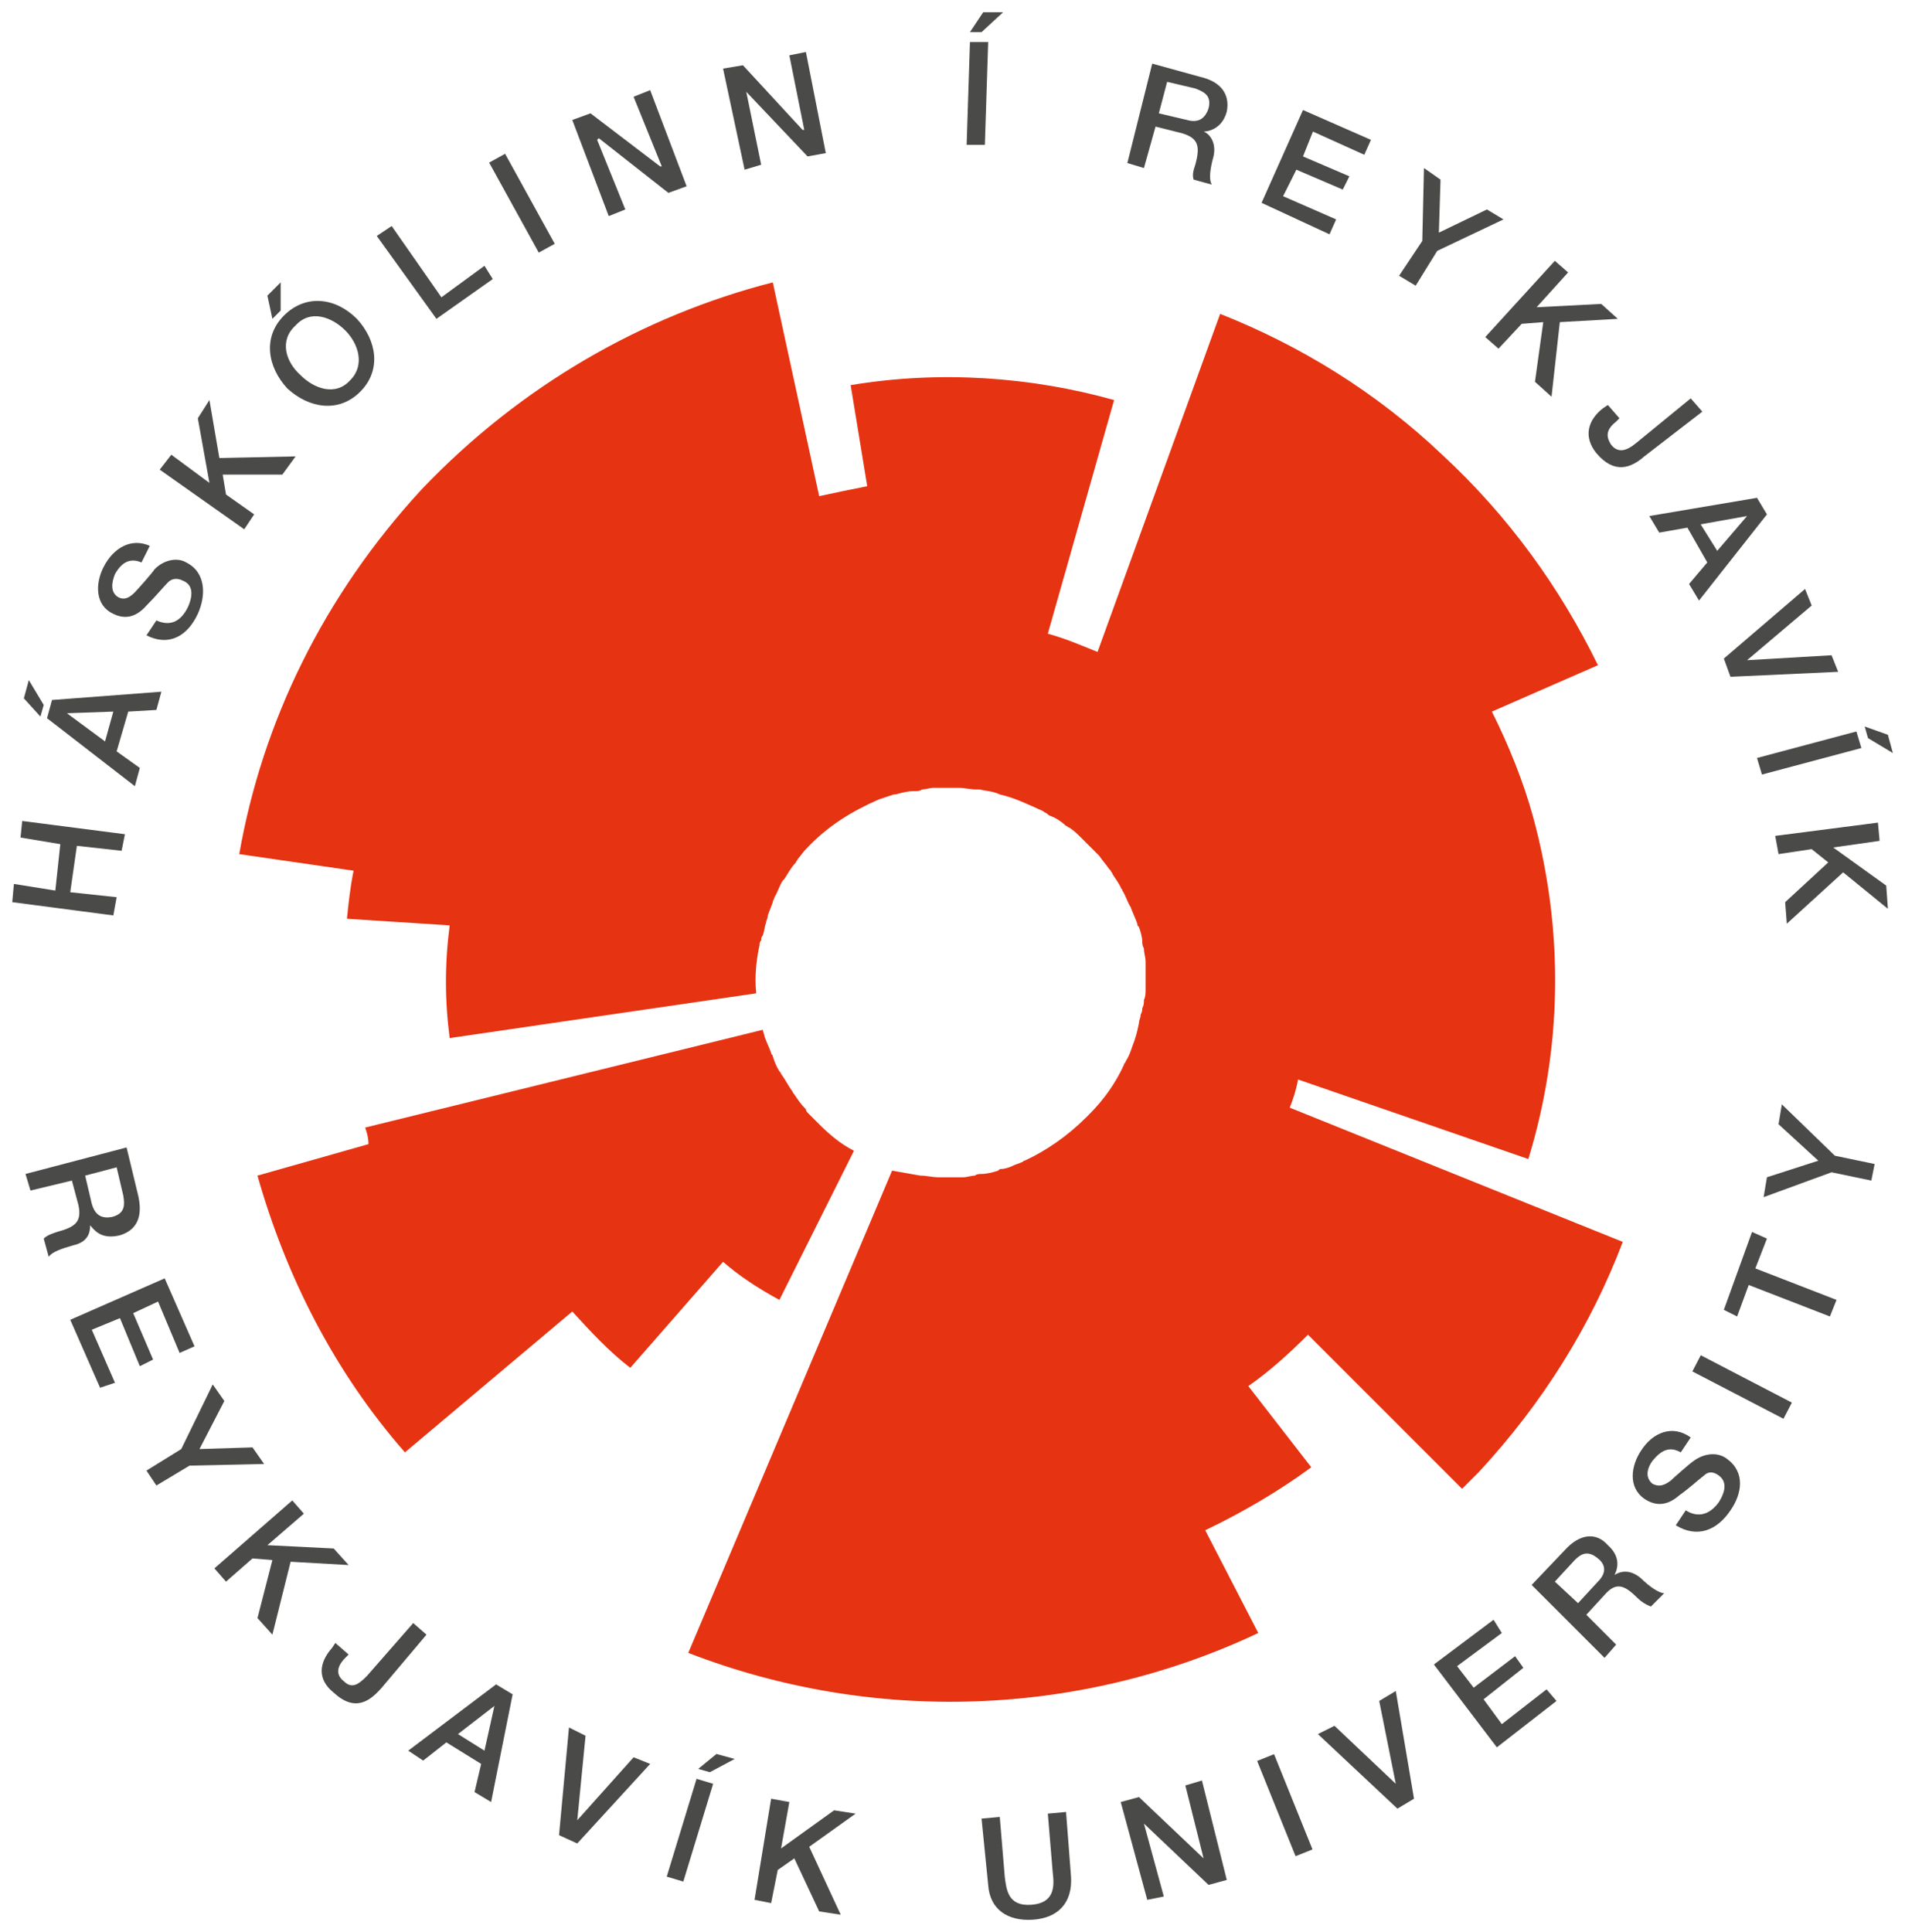 <?xml version="1.0" encoding="UTF-8"?>
<svg viewBox="0 0 311 315.35" xmlns="http://www.w3.org/2000/svg">
<g transform="matrix(2.705 0 0 2.705 1.73 1.73)">
<path d="m77.2 66.2c.2-.5.4-1.1.5-1.7l13.9 4.8c2-6.5 2.2-13.6.3-20.6-.6-2.2-1.5-4.4-2.5-6.4l6.4-2.8c-2.3-4.7-5.4-9-9.4-12.7-4-3.8-8.6-6.6-13.4-8.5l-7.4 20.4c-1-.4-1.9-.8-3-1.1l4-14.1c-5-1.4-10.5-1.8-15.9-.9l1 6.1c-1 .2-2 .4-2.9.6l-2.8-12.9c-7.8 2-15.2 6.2-21.2 12.5-5.9 6.4-9.6 14-11 22l6.9 1c-.2 1-.3 1.9-.4 2.9l6.2.4c-.3 2.3-.3 4.5 0 6.8l18.5-2.7c-.1-1 0-2 .2-2.9 0-.1 0-.2.1-.3 0-.1 0-.2.1-.3.1-.3.1-.5.2-.8 0-.1.1-.2.1-.4.1-.3.2-.5.3-.8 0-.1.1-.2.1-.3.2-.3.3-.7.5-1 0 0 .1-.1.1-.1.2-.3.4-.7.7-1 0-.1.1-.1.1-.2.2-.2.3-.4.5-.6 1.3-1.4 2.8-2.3 4.4-3 .3-.1.6-.2.9-.3 0 0 .1 0 .1 0 .4-.1.7-.2 1.1-.2 0 0 .1 0 .1 0 .1 0 .3 0 .4-.1.2 0 .5-.1.7-.1.1 0 .1 0 .2 0 .2 0 .4 0 .6 0 .2 0 .4 0 .6 0 0 0 0 0 .1 0 .4 0 .7.1 1.1.1.1 0 .1 0 .2 0 .4.1.8.1 1.2.3.9.2 1.7.6 2.6 1 .1.1.2.1.3.2.1.1.2.1.4.2.2.1.5.3.7.5 0 0 0 0 0 0 .1 0 .1.1.2.1.3.2.5.4.8.7.3.3.5.5.8.8.1.1.1.1.2.2.2.3.4.5.6.8 0 0 0 0 .1.1 0 .1.1.1.1.2.2.3.4.6.5.8 0 .1.1.1.1.2.2.3.3.7.5 1 0 0 0 0 0 0 .1.3.3.7.4 1 0 .1 0 .1.1.2.1.3.2.6.2.9 0 .1 0 .2.1.4 0 .3.1.5.1.8 0 .1 0 .2 0 .3 0 .3 0 .6 0 1 0 .1 0 .2 0 .3 0 .3 0 .5-.1.7 0 .2 0 .3-.1.5 0 .1 0 .2-.1.4 0 .2-.1.3-.1.5-.1.5-.2.9-.4 1.4-.1.3-.2.6-.4.9 0 .1-.1.1-.1.2-.5 1.1-1.2 2.1-2.1 3-.1.1-.1.1-.2.2-1.1 1.1-2.4 2-3.7 2.6-.1 0-.1.1-.2.1-.2.1-.3.1-.5.2-.2.1-.5.2-.7.2-.1 0-.1 0-.2.1-.3.1-.7.2-1 .2-.1 0-.3 0-.4.1-.2 0-.5.1-.7.1-.1 0-.3 0-.4 0-.3 0-.6 0-.9 0-.1 0-.1 0-.2 0-.4 0-.7-.1-1.1-.1-.6-.1-1.1-.2-1.7-.3l-12.3 29.1c11.1 4.3 23.6 3.9 34.4-1.2l-3.2-6.2c2.3-1.1 4.5-2.4 6.4-3.8l-3.8-4.9c1.3-.9 2.5-2 3.6-3.1l9.3 9.3c.3-.3.6-.6 1-1 3.9-4.2 6.8-8.9 8.7-13.9z" fill="#e63312"/>
<path d="m46.4 77.8l4.5-9c-.8-.4-1.5-1-2.1-1.6-.2-.2-.5-.5-.7-.7 0 0-.1-.1-.1-.2-.3-.3-.5-.6-.7-.9-.1-.1-.1-.2-.2-.3-.2-.3-.3-.5-.5-.8-.1-.1-.1-.2-.2-.3-.2-.3-.3-.6-.4-.9 0-.1-.1-.1-.1-.2-.1-.3-.3-.7-.4-1 0-.1-.1-.3-.1-.4l-24 5.9c.1.3.2.6.2 1l-6.7 1.9c1.7 6 4.6 11.8 8.9 16.7l10.1-8.5c1.1 1.2 2.2 2.4 3.5 3.4l5.6-6.4c.9.8 2.1 1.6 3.4 2.3" fill="#e63312"/>
<polygon points="0.7 48.9 6.9 49.7 6.7 50.7 4 50.4 3.6 53.2 6.4 53.5 6.2 54.6 0.1 53.8 0.2 52.7 2.7 53.1 3 50.3 0.6 49.9" fill="#4a4a49"/>
<path d="m .8 41.5l.3-1.1.9 1.5-.2.7zm1.4 1.2l.3-1.1 6.6-.5-.3 1.1-1.7.1-.7 2.4 1.4 1-.3 1.1zm3.5 1.4l.5-1.8-2.8.1v0z" fill="#4a4a49"/>
<path d="m8.8 36.8c.9.4 1.5 0 1.9-.8.4-.9.2-1.4-.3-1.6-.4-.2-.7-.1-.9.1-.3.3-.7.8-1.3 1.4-.7.8-1.4.8-2 .5-1.1-.5-1.1-1.8-.6-2.8.6-1.2 1.7-1.8 2.8-1.3l-.5 1c-.7-.3-1.2 0-1.6.7-.2.5-.3 1.1.2 1.4.4.2.7 0 1-.3.1-.1 1-1.1 1.2-1.4.6-.6 1.4-.7 1.9-.4 1.2.6 1.2 2 .7 3.1-.6 1.3-1.7 2-3.1 1.3z" fill="#4a4a49"/>
<polygon points="12.6 27 17.2 26.9 16.4 28 12.8 28 13 29.2 14.7 30.4 14.1 31.3 9 27.7 9.7 26.8 12 28.5 11.3 24.6 12 23.5" fill="#4a4a49"/>
<path d="m15.5 17.2l.8-.8v1.7l-.5.5zm5.4 1.4c1.2 1.3 1.5 3.1.2 4.4-1.3 1.3-3.1 1-4.4-.2-1.2-1.3-1.5-3.1-.2-4.4 1.3-1.3 3.1-1.1 4.4.2m-3.4 3.4c.8.8 2.1 1.3 3 .3.9-.9.5-2.2-.3-3-.8-.8-2.1-1.3-3-.3-1 .9-.6 2.2.3 3" fill="#4a4a49"/>
<polygon points="25.7 18.6 22.1 13.6 23 13 26 17.3 28.6 15.4 29.1 16.2" fill="#4a4a49"/>
<rect transform="matrix(-.876 .483 -.483 -.876 63.488 6.883)" x="30.3" y="8.5" width="1.1" height="6.2" fill="#4a4a49"/>
<polygon points="38.6 4.8 40.8 10.6 39.7 11 35.5 7.7 35.4 7.8 37.1 12 36.1 12.4 33.9 6.6 35 6.2 39.2 9.4 39.3 9.4 37.6 5.2" fill="#4a4a49"/>
<polygon points="48 2.5 49.2 8.6 48.1 8.8 44.4 4.9 44.4 4.9 45.3 9.3 44.3 9.6 43 3.5 44.2 3.3 47.8 7.2 47.9 7.2 47 2.7" fill="#4a4a49"/>
<path d="m57.9 1.9h1.1l-.2 6.2h-1.1zm.8-1.8h1.2l-1.3 1.2h-.7z" fill="#4a4a49"/>
<path d="m68.9 3.2l2.9.8c1.3.3 1.8 1.1 1.6 2.1-.3 1.1-1.2 1.2-1.4 1.2v0c .3.1.8.6.6 1.5-.2.7-.3 1.4-.1 1.7l-1.1-.3c-.1-.3 0-.6.1-.9.3-1.1.2-1.6-.8-1.9l-1.6-.4-.7 2.5-1-.3zm.4 3l1.7.4c.7.2 1.1-.1 1.3-.7.2-.8-.3-1-.8-1.2l-1.7-.4z" fill="#4a4a49"/>
<polygon points="80.8 10 80.4 10.8 77.6 9.6 76.8 11.2 80 12.6 79.6 13.5 75.5 11.6 78 6 82.1 7.8 81.7 8.7 78.6 7.3 78 8.8" fill="#4a4a49"/>
<polygon points="90.1 12.6 86.1 14.5 84.8 16.6 83.8 16 85.2 13.9 85.3 9.5 86.3 10.2 86.2 13.4 89.1 12" fill="#4a4a49"/>
<polygon points="93.5 18.8 93 23.3 92 22.4 92.5 18.8 91.2 18.9 89.8 20.4 89 19.7 93.2 15.1 94 15.8 92.1 17.9 96 17.7 97 18.6" fill="#4a4a49"/>
<path d="m98.6 26.9c-.8.7-1.8 1.1-2.9-.2-.8-1-.5-2 .4-2.7l.3-.2.7.8-.2.2c-.5.4-.7.8-.3 1.4.4.5.9.4 1.5-.1l3.3-2.7.7.8z" fill="#4a4a49"/>
<path d="m105.4 29.4l.6 1-4.1 5.2-.6-1 1.1-1.3-1.2-2.1-1.7.3-.6-1zm-3.4 1.6l1 1.6 1.8-2.1v0z" fill="#4a4a49"/>
<polygon points="110.3 39.9 103.8 40.2 103.4 39.1 108.3 34.9 108.7 35.9 104.8 39.2 109.9 38.9" fill="#4a4a49"/>
<path d="m111.4 43.5l.3 1-6 1.6-.3-1zm1.9.2l.3 1.1-1.5-.9-.2-.7z" fill="#4a4a49"/>
<polygon points="110.6 52 107.2 55.1 107.1 53.8 109.7 51.4 108.7 50.6 106.7 50.9 106.5 49.8 112.7 49 112.8 50.1 110 50.5 113.2 52.8 113.3 54.2" fill="#4a4a49"/>
<path d="m7 68.6l.7 2.9c.3 1.3-.1 2.1-1.1 2.4-1.2.3-1.6-.4-1.8-.6v0c0 .4-.1 1-1 1.2-.7.2-1.3.4-1.5.7l-.3-1.1c.2-.2.5-.3.8-.4 1.1-.3 1.5-.6 1.3-1.6l-.4-1.5-2.5.6-.3-1zm-2.5 1.7l.4 1.7c.2.7.6.9 1.2.8.8-.2.8-.7.7-1.3l-.4-1.7z" fill="#4a4a49"/>
<polygon points="8.6 81.4 7.8 81.8 6.6 78.9 4.9 79.6 6.3 82.8 5.4 83.1 3.6 79 9.3 76.5 11.1 80.6 10.2 81 8.9 77.9 7.4 78.6" fill="#4a4a49"/>
<polygon points="15.3 87.7 10.8 87.8 8.8 89 8.2 88.1 10.3 86.8 12.2 82.9 12.9 83.9 11.4 86.8 14.6 86.7" fill="#4a4a49"/>
<polygon points="16.9 93.6 15.8 98 14.9 97 15.8 93.5 14.6 93.4 13 94.8 12.3 94 17 89.9 17.7 90.7 15.5 92.6 19.5 92.8 20.4 93.8" fill="#4a4a49"/>
<path d="m22.4 101.2c-.7.8-1.6 1.5-2.9.3-1-.8-.9-1.8-.1-2.7l.2-.3.8.7-.2.2c-.5.5-.6 1-.1 1.4.5.5.9.2 1.4-.3l2.8-3.2.8.7z" fill="#4a4a49"/>
<path d="m29.3 101l1 .6-1.3 6.5-1-.6.4-1.7-2.1-1.3-1.4 1.1-.9-.6zm-2.3 3l1.6 1 .6-2.7v0z" fill="#4a4a49"/>
<polygon points="38.6 105.8 34.2 110.6 33.1 110.1 33.7 103.6 34.7 104.1 34.2 109.2 37.6 105.4" fill="#4a4a49"/>
<path d="m41.4 106.7l1 .3-1.8 5.9-1-.3zm1.2-1.5l1.1.3-1.5.8-.7-.2z" fill="#4a4a49"/>
<polygon points="48.2 110.8 50.1 114.9 48.8 114.7 47.3 111.5 46.3 112.2 45.9 114.2 44.9 114 45.9 107.9 47 108.1 46.5 110.9 49.7 108.6 51 108.8" fill="#4a4a49"/>
<path d="m58.6 109.1l1.1-.1.3 3.6c.1.8.2 1.8 1.6 1.7 1.4-.1 1.4-1.1 1.3-1.9l-.3-3.6 1.1-.1.3 3.9c.1 1.6-.8 2.5-2.3 2.6-1.5.1-2.6-.6-2.7-2.1z" fill="#4a4a49"/>
<polygon points="71.9 106.8 73.4 112.8 72.3 113.1 68.4 109.4 68.4 109.4 69.6 113.8 68.6 114 67 108.1 68.1 107.8 72 111.5 70.9 107.1" fill="#4a4a49"/>
<rect transform="matrix(-.927 .374 -.374 -.927 188.61 179.85)" x="76.3" y="105.1" width="1.1" height="6.2" fill="#4a4a49"/>
<polygon points="83.6 101.4 84.7 107.9 83.7 108.5 78.9 104 79.9 103.5 83.6 107 82.6 102" fill="#4a4a49"/>
<polygon points="90.8 99.3 91.3 100 88.9 101.9 90 103.4 92.7 101.3 93.3 102 89.7 104.8 85.9 99.8 89.5 97.1 90 97.9 87.3 99.9 88.3 101.2" fill="#4a4a49"/>
<path d="m91.8 95l2-2.1c.9-1 1.9-1.1 2.6-.3.9.8.5 1.6.4 1.8v0c .3-.2.9-.4 1.6.2.5.5 1.1.9 1.4.9l-.8.8c-.3-.1-.6-.3-.8-.5-.8-.8-1.3-1-2-.2l-1.1 1.2 1.8 1.8-.7.8zm2.8 1.1l1.2-1.3c.5-.5.5-1 0-1.4-.6-.5-1-.3-1.4.1l-1.2 1.3z" fill="#4a4a49"/>
<path d="m101.1 90.5c.8.5 1.5.2 2-.5.5-.8.4-1.3 0-1.6-.4-.3-.7-.2-.9 0-.4.3-.8.7-1.5 1.2-.8.7-1.5.6-2.1.2-1-.7-.8-2-.2-2.9.7-1.1 1.9-1.6 3-.8l-.6.9c-.7-.4-1.2-.1-1.7.5-.3.4-.5 1 0 1.4.4.2.7.1 1.1-.2.1-.1 1.1-1 1.4-1.2.7-.5 1.5-.5 2-.1 1.1.8.9 2.1.2 3.1-.8 1.2-2 1.7-3.3.9z" fill="#4a4a49"/>
<rect transform="matrix(-.461 .887 -.887 -.461 226.41 28.63)" x="104" y="80" width="1.1" height="6.2" fill="#4a4a49"/>
<polygon points="109.8 78.8 104.9 76.9 104.2 78.8 103.4 78.4 105.1 73.7 106 74.1 105.3 75.9 110.2 77.8" fill="#4a4a49"/>
<polygon points="106.9 66 110.1 69.1 112.5 69.6 112.3 70.6 109.9 70.1 105.8 71.6 106 70.4 109.1 69.4 106.7 67.2" fill="#4a4a49"/>
</g>
</svg>
